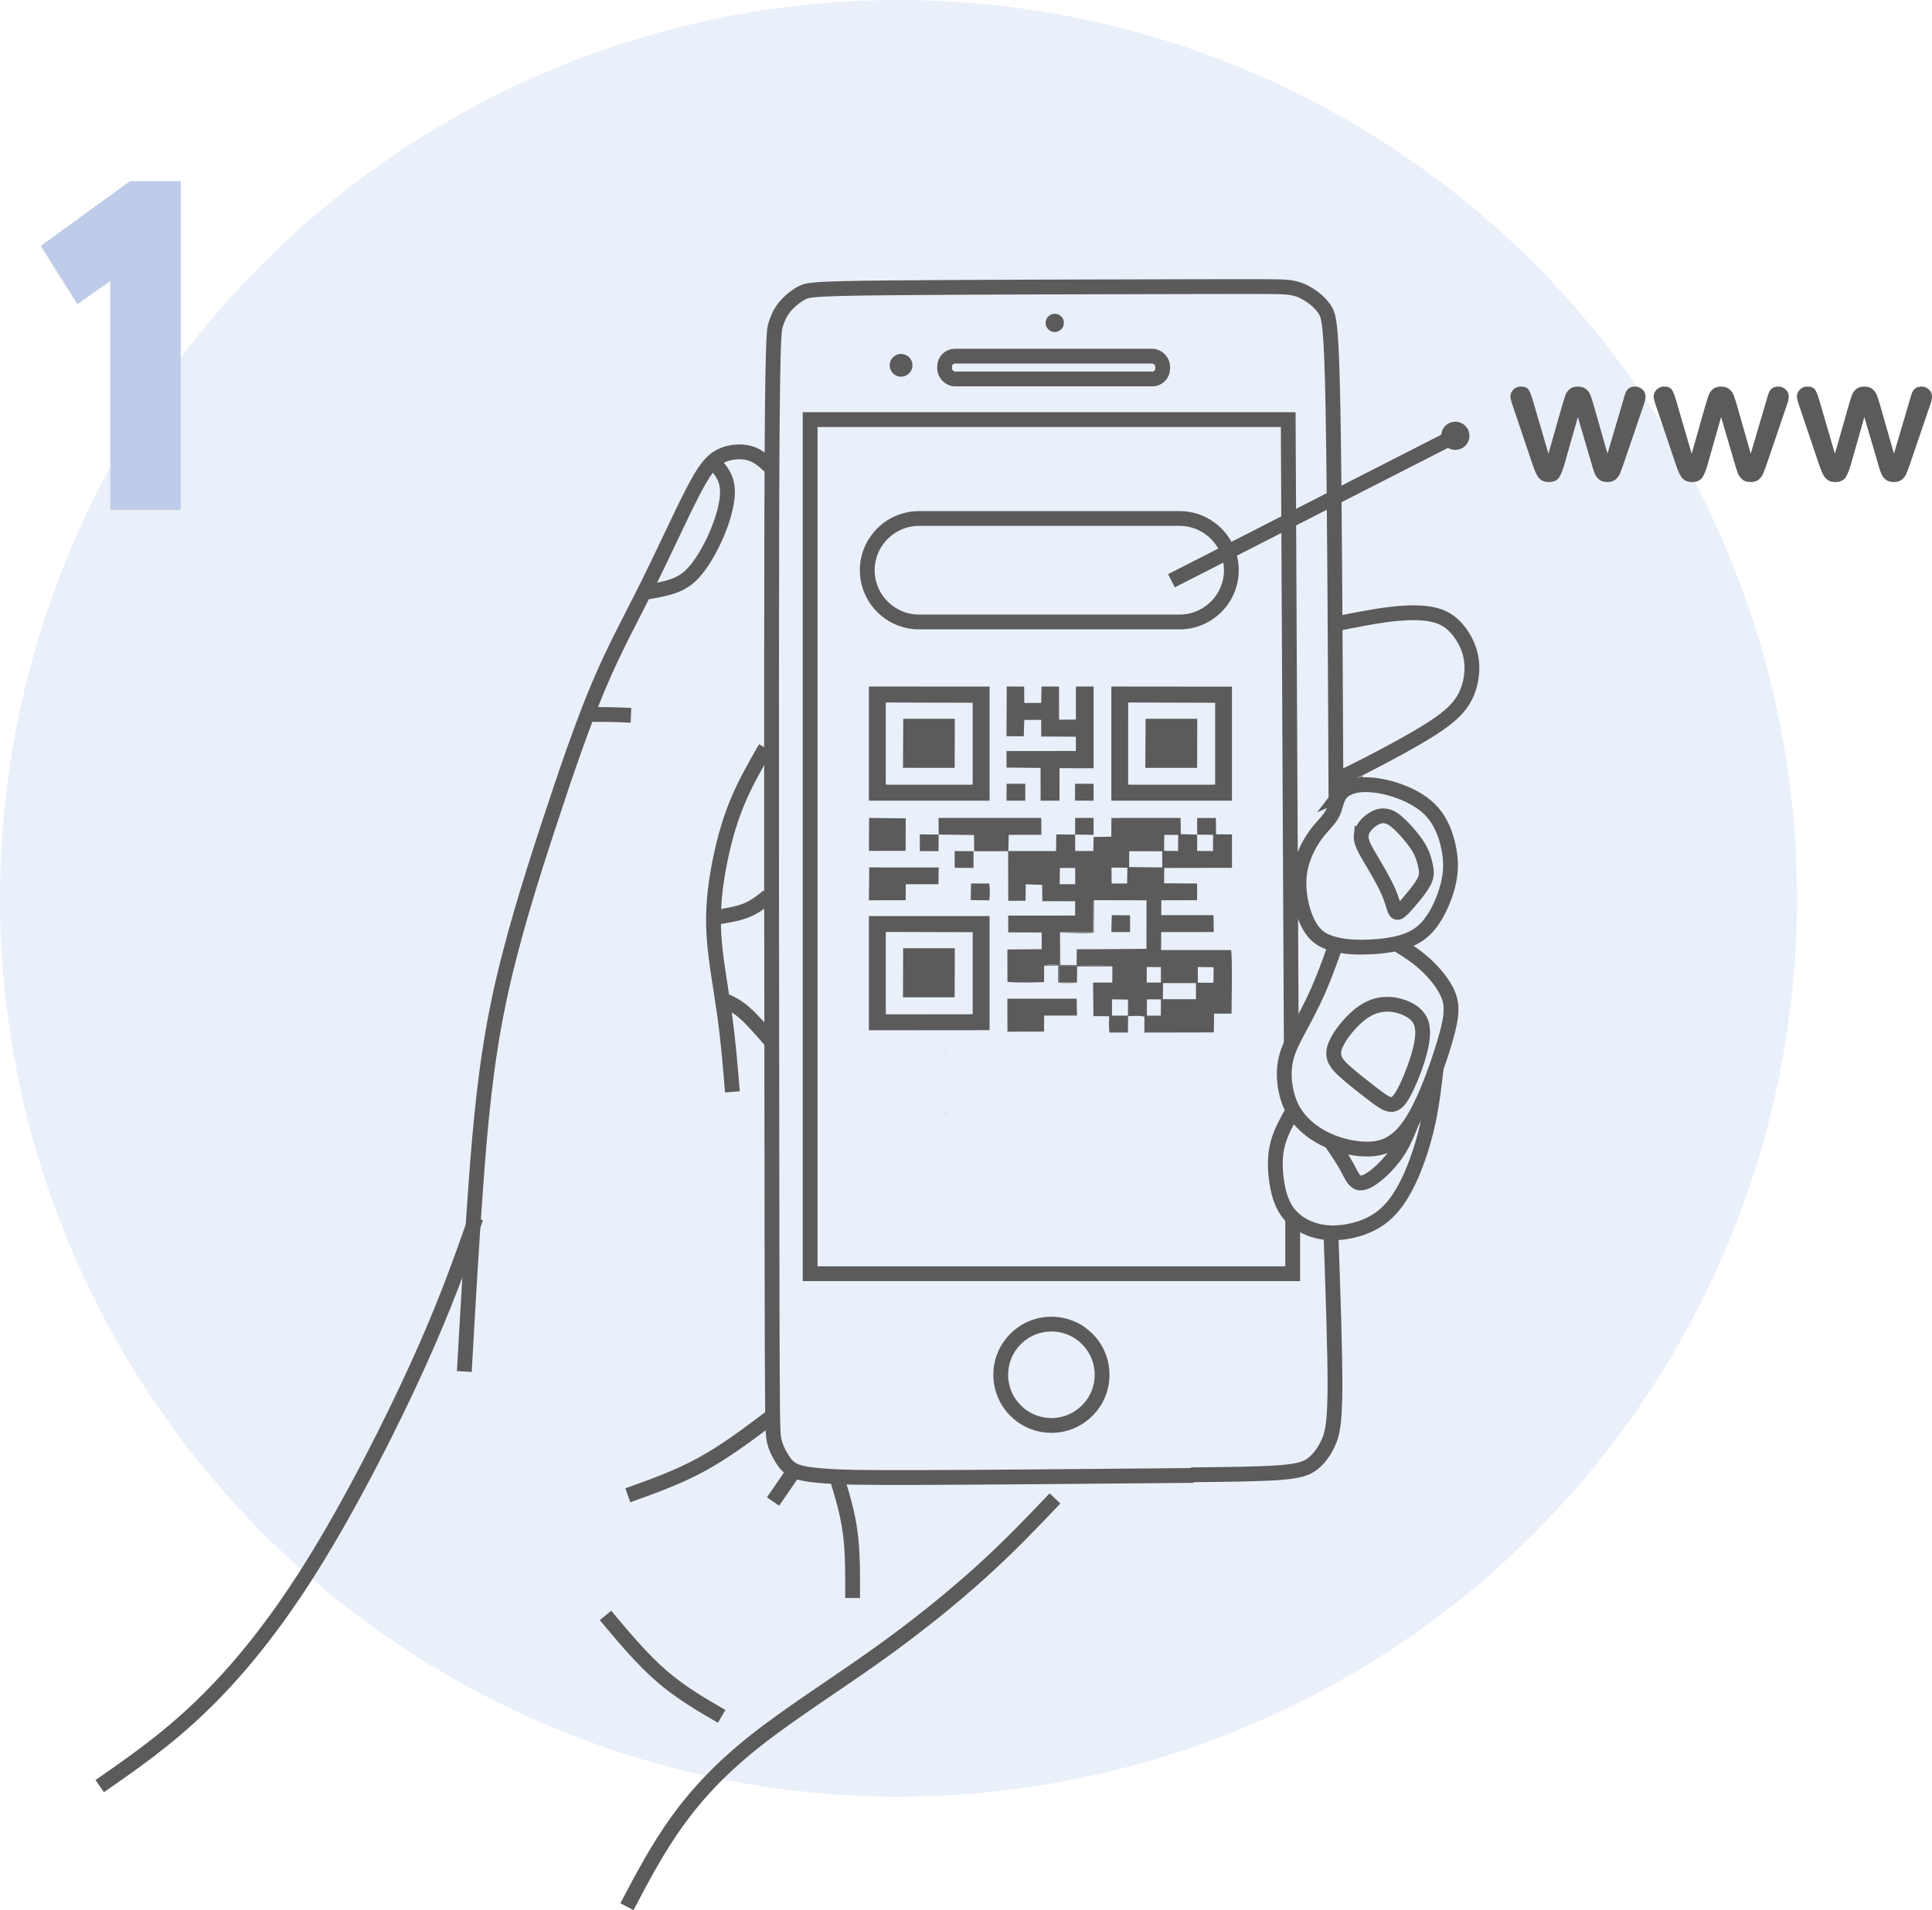 <?xml version="1.0" encoding="UTF-8"?> <!-- Creator: CorelDRAW 2018 (64-Bit) --> <svg xmlns="http://www.w3.org/2000/svg" xmlns:xlink="http://www.w3.org/1999/xlink" xml:space="preserve" width="46.023mm" height="45.511mm" style="shape-rendering:geometricPrecision; text-rendering:geometricPrecision; image-rendering:optimizeQuality; fill-rule:evenodd; clip-rule:evenodd" viewBox="0 0 1599.84 1582.04"> <defs> <style type="text/css"> <![CDATA[ .str0 {stroke:#5B5B5B;stroke-width:12.26;stroke-miterlimit:22.926} .str2 {stroke:#5B5B5B;stroke-width:12.26;stroke-miterlimit:22.926} .str1 {stroke:#5B5B5B;stroke-width:12.26;stroke-miterlimit:22.926} .fil1 {fill:none} .fil2 {fill:#5B5B5B} .fil0 {fill:#EAF0F9} .fil15 {fill:#767676} .fil12 {fill:#676766;fill-rule:nonzero} .fil14 {fill:#5B5B5B;fill-rule:nonzero} .fil3 {fill:#2B2B2A;fill-rule:nonzero} .fil16 {fill:#BFCCE9;fill-rule:nonzero} .fil5 {fill:url(#id0)} .fil10 {fill:url(#id1)} .fil6 {fill:url(#id2)} .fil4 {fill:url(#id3)} .fil8 {fill:url(#id4)} .fil7 {fill:url(#id5)} .fil13 {fill:url(#id6)} .fil11 {fill:url(#id7)} .fil9 {fill:url(#id8)} ]]> </style> <linearGradient id="id0" gradientUnits="userSpaceOnUse" x1="810.35" y1="884.1" x2="768.1" y2="897.28"> <stop offset="0" style="stop-opacity:1; stop-color:#527EA3"></stop> <stop offset="0.012" style="stop-opacity:1; stop-color:#517FA4"></stop> <stop offset="0.259" style="stop-opacity:1; stop-color:#5195B2"></stop> <stop offset="0.51" style="stop-opacity:1; stop-color:#519BB5"></stop> <stop offset="0.761" style="stop-opacity:1; stop-color:#5B9DB2"></stop> <stop offset="1" style="stop-opacity:1; stop-color:#5E9EB1"></stop> </linearGradient> <linearGradient id="id1" gradientUnits="userSpaceOnUse" x1="830.67" y1="896.54" x2="782.86" y2="896.54"> <stop offset="0" style="stop-opacity:1; stop-color:#A69333"></stop> <stop offset="0.412" style="stop-opacity:1; stop-color:#A78031"></stop> <stop offset="0.78" style="stop-opacity:1; stop-color:#A57330"></stop> <stop offset="1" style="stop-opacity:1; stop-color:#A56E30"></stop> </linearGradient> <linearGradient id="id2" gradientUnits="userSpaceOnUse" x1="831.31" y1="896.69" x2="781.2" y2="896.69"> <stop offset="0" style="stop-opacity:1; stop-color:#C2A929"></stop> <stop offset="0.412" style="stop-opacity:1; stop-color:#C0932B"></stop> <stop offset="0.78" style="stop-opacity:1; stop-color:#BE832C"></stop> <stop offset="1" style="stop-opacity:1; stop-color:#BD7C2D"></stop> </linearGradient> <linearGradient id="id3" gradientUnits="userSpaceOnUse" xlink:href="#id0" x1="808.94" y1="876.45" x2="769.35" y2="904.74"> </linearGradient> <linearGradient id="id4" gradientUnits="userSpaceOnUse" x1="808.95" y1="886.31" x2="769.1" y2="895.37"> <stop offset="0" style="stop-opacity:1; stop-color:#4C708D"></stop> <stop offset="0.012" style="stop-opacity:1; stop-color:#4C708D"></stop> <stop offset="0.259" style="stop-opacity:1; stop-color:#4F8398"></stop> <stop offset="0.51" style="stop-opacity:1; stop-color:#4E889C"></stop> <stop offset="0.761" style="stop-opacity:1; stop-color:#578A98"></stop> <stop offset="1" style="stop-opacity:1; stop-color:#578997"></stop> </linearGradient> <linearGradient id="id5" gradientUnits="userSpaceOnUse" x1="808.13" y1="888.72" x2="770.05" y2="892.96"> <stop offset="0" style="stop-opacity:1; stop-color:#5288B5"></stop> <stop offset="0.012" style="stop-opacity:1; stop-color:#518AB6"></stop> <stop offset="0.259" style="stop-opacity:1; stop-color:#56A2C7"></stop> <stop offset="0.51" style="stop-opacity:1; stop-color:#58ACCB"></stop> <stop offset="0.761" style="stop-opacity:1; stop-color:#64AEC6"></stop> <stop offset="1" style="stop-opacity:1; stop-color:#67AFC6"></stop> </linearGradient> <linearGradient id="id6" gradientUnits="userSpaceOnUse" x1="808.09" y1="888.81" x2="770.13" y2="892.84"> <stop offset="0" style="stop-opacity:1; stop-color:#88B2DF"></stop> <stop offset="0.012" style="stop-opacity:1; stop-color:#88B3E0"></stop> <stop offset="0.259" style="stop-opacity:1; stop-color:#8ECCF1"></stop> <stop offset="0.51" style="stop-opacity:1; stop-color:#93D5F6"></stop> <stop offset="0.761" style="stop-opacity:1; stop-color:#9AD6F0"></stop> <stop offset="1" style="stop-opacity:1; stop-color:#9DD7F0"></stop> </linearGradient> <linearGradient id="id7" gradientUnits="userSpaceOnUse" x1="816.96" y1="908.9" x2="761.51" y2="941.38"> <stop offset="0" style="stop-opacity:1; stop-color:#A04240"></stop> <stop offset="1" style="stop-opacity:1; stop-color:#8C364F"></stop> </linearGradient> <linearGradient id="id8" gradientUnits="userSpaceOnUse" x1="817.54" y1="914.3" x2="760.25" y2="935.55"> <stop offset="0" style="stop-opacity:1; stop-color:#C94044"></stop> <stop offset="1" style="stop-opacity:1; stop-color:#AC3058"></stop> </linearGradient> </defs> <g id="Слой_x0020_1">  <circle class="fil0" cx="744.03" cy="744.03" r="744.03"></circle> <path class="fil1 str0" d="M82.58 1479.29c27.38,-18.99 54.76,-37.98 83.74,-65.86 28.98,-27.87 59.57,-64.62 91.51,-115.68 31.94,-51.05 65.24,-116.42 88.18,-166.98 22.94,-50.56 35.52,-86.33 48.1,-122.1"></path> <path class="fil1 str0" d="M384.49 1135.95c2.96,-52.29 5.92,-104.58 9.62,-155.15 3.7,-50.56 8.14,-99.4 18.5,-149.59 10.36,-50.2 26.64,-101.74 41.56,-147.25 14.92,-45.51 28.49,-84.97 41.8,-116.42 13.32,-31.45 26.39,-54.88 39.96,-82.13 13.56,-27.26 27.62,-58.34 37.37,-77.2 9.74,-18.87 15.17,-25.53 21.46,-29.35 6.29,-3.82 13.44,-4.81 19.12,-4.56 5.67,0.25 9.87,1.73 13.69,4.07 3.82,2.34 7.28,5.55 10.73,8.76"></path> <path class="fil1 str0" d="M633.85 619.45c-8.63,15.05 -17.27,30.09 -23.92,46.5 -6.66,16.4 -11.35,34.16 -14.68,52.04 -3.33,17.88 -5.3,35.89 -4.07,56.36 1.23,20.47 5.67,43.41 8.76,65.49 3.08,22.07 4.81,43.28 6.54,64.5"></path> <path class="fil1 str0" d="M590.82 760.03c9.66,-1.47 19.31,-2.95 26.86,-5.91 7.54,-2.96 12.97,-7.4 18.4,-11.84"></path> <path class="fil1 str0" d="M598.17 827.92c5.48,2.29 10.96,4.57 17.65,10.28 6.68,5.7 14.58,14.83 22.47,23.96"></path> <path class="fil1 str0" d="M501.4 1337.95c15.05,18.01 30.09,36.01 46.13,49.95 16.03,13.94 33.05,23.81 50.07,33.67"></path> <path class="fil1 str0" d="M519.16 1579.18c12.58,-23.93 25.16,-47.85 41.56,-70.66 16.4,-22.81 36.63,-44.52 65.24,-67.09 28.61,-22.57 65.61,-46 98.9,-69.68 33.3,-23.68 62.9,-47.6 87.07,-69.43 24.17,-21.83 42.92,-41.56 61.66,-61.29"></path> <path class="fil1 str0" d="M1102.99 517.34c17.02,-3.46 34.04,-6.91 48.84,-8.63 14.8,-1.73 27.38,-1.73 36.63,0.74 9.25,2.47 15.17,7.4 20.1,13.94 4.94,6.54 8.88,14.68 9.99,24.18 1.11,9.49 -0.62,20.34 -5.3,29.47 -4.69,9.13 -12.33,16.53 -27.01,26.02 -14.68,9.49 -36.38,21.09 -50.93,28.61 -14.55,7.52 -21.95,10.97 -29.35,14.43"></path> <path class="fil1 str0" d="M1105.95 782.98c-4.69,13.07 -9.37,26.15 -14.67,38.11 -5.3,11.96 -11.22,22.81 -16.04,31.82 -4.81,9 -8.51,16.15 -10.36,24.05 -1.85,7.89 -1.85,16.52 -0.24,25.03 1.6,8.51 4.81,16.9 10.73,24.3 5.92,7.4 14.55,13.81 24.42,18.25 9.87,4.44 20.96,6.91 30.71,7.15 9.74,0.24 18.13,-1.73 25.9,-7.89 7.77,-6.17 14.92,-16.53 22.32,-32.8 7.4,-16.28 15.05,-38.48 19.24,-53.89 4.19,-15.42 4.93,-24.05 1.36,-33.05 -3.58,-9 -11.47,-18.38 -19,-25.28 -7.52,-6.91 -14.67,-11.35 -21.83,-15.79"></path> <path class="fil1 str0" d="M1070.83 919.56c-5.07,8.99 -10.14,17.97 -12.67,27.4 -2.53,9.42 -2.53,19.29 -1.3,29.15 1.23,9.87 3.7,19.73 9,27.26 5.3,7.52 13.44,12.7 22.2,15.41 8.75,2.71 18.13,2.96 28.24,1.12 10.11,-1.85 20.96,-5.8 29.97,-13.45 9,-7.64 16.15,-18.99 22.2,-32.68 6.04,-13.69 10.98,-29.72 14.26,-45.01 3.28,-15.28 4.92,-29.82 6.56,-44.36"></path> <path class="fil1 str0" d="M1109.89 657.56c-3.45,4.56 -3.7,10.97 -6.66,16.53 -2.96,5.55 -8.63,10.23 -14.06,17.76 -5.43,7.52 -10.61,17.88 -12.58,28.61 -1.97,10.73 -0.74,21.83 1.72,31.2 2.47,9.37 6.17,17.02 10.98,21.95 4.81,4.94 10.73,7.15 16.77,8.63 6.05,1.48 12.21,2.22 20.96,2.22 8.76,0 20.1,-0.74 30.09,-3.08 9.99,-2.34 18.62,-6.29 25.9,-14.92 7.28,-8.63 13.19,-21.95 16.03,-33.42 2.84,-11.47 2.59,-21.09 0.49,-31.2 -2.1,-10.11 -6.05,-20.72 -13.07,-28.86 -7.03,-8.14 -17.14,-13.81 -27.63,-17.63 -10.48,-3.82 -21.34,-5.79 -30.09,-5.43 -8.76,0.37 -15.42,3.09 -18.87,7.65z"></path> <path class="fil1 str0" d="M587.97 380.07c3.82,3.82 7.65,7.65 10.42,12.27 2.77,4.62 4.5,10.05 3.89,18.31 -0.62,8.26 -3.58,19.36 -8.33,30.71 -4.75,11.35 -11.29,22.94 -17.52,30.53 -6.23,7.59 -12.15,11.16 -19.29,13.63 -7.15,2.47 -15.52,3.83 -23.88,5.2"></path> <path class="fil1 str0" d="M486.25 591.72c6.77,-0 13.55,-0.01 19.59,0.11 6.04,0.12 11.34,0.37 16.64,0.62"></path> <path class="fil1 str0" d="M519.89 1238.43c20.72,-7.4 41.44,-14.8 61.35,-25.71 19.92,-10.92 39.03,-25.34 58.15,-39.77"></path> <path class="fil1 str0" d="M656.41 1219.93c-5.42,7.89 -10.85,15.78 -16.28,23.68"></path> <path class="fil1 str0" d="M693.04 1224c4.44,14.55 8.88,29.11 11.04,45.69 2.16,16.59 2.03,35.21 1.91,53.83"></path> <path class="fil1 str0" d="M1127.16 691.54c0.62,-5.49 5.42,-10.3 9.68,-13.01 4.25,-2.71 7.95,-3.33 11.47,-2.53 3.51,0.8 6.84,3.02 11.53,7.59 4.69,4.56 10.73,11.47 14.43,17.45 3.7,5.98 5.06,11.03 5.98,15.23 0.92,4.19 1.42,7.52 0.06,11.41 -1.36,3.89 -4.56,8.33 -8.14,12.83 -3.58,4.5 -7.52,9.06 -10.42,12.02 -2.9,2.96 -4.75,4.32 -6.17,2.03 -1.42,-2.28 -2.4,-8.2 -5.98,-16.34 -3.58,-8.14 -9.74,-18.5 -14.62,-26.76 -4.87,-8.26 -8.45,-14.43 -7.83,-19.92z"></path> <path class="fil1 str0" d="M1104.78 869.07c1.79,-7.77 9.8,-18.25 17.08,-25.16 7.27,-6.91 13.81,-10.24 20.47,-11.53 6.66,-1.3 13.45,-0.56 19.98,1.91 6.54,2.47 12.82,6.66 14.92,14.06 2.09,7.39 0,18 -3.33,28.73 -3.33,10.73 -7.89,21.58 -11.71,28.42 -3.82,6.84 -6.91,9.68 -10.85,9.25 -3.95,-0.43 -8.75,-4.13 -15.48,-9.31 -6.72,-5.18 -15.35,-11.84 -21.89,-17.7 -6.54,-5.86 -10.98,-10.92 -9.19,-18.69z"></path> <path class="fil1 str0" d="M1101.87 945.45c4.81,7.02 9.63,14.04 13.15,20.44 3.52,6.41 5.74,12.2 9.68,13.56 3.95,1.36 9.62,-1.73 15.73,-6.78 6.1,-5.06 12.64,-12.09 17.53,-19.75 4.89,-7.67 8.14,-15.96 11.39,-24.25"></path> <path class="fil1 str0" d="M1106.3 665.71c-0.6,-130.23 -1.22,-260.46 -2.51,-328.91 -1.29,-68.45 -3.26,-75.11 -6.84,-80.53 -3.57,-5.43 -8.75,-9.62 -13.56,-12.58 -4.81,-2.96 -9.25,-4.69 -15.17,-5.55 -5.92,-0.87 -13.32,-0.87 -78.69,-0.74 -65.36,0.12 -188.69,0.37 -252.57,0.99 -63.89,0.62 -68.32,1.6 -73.26,4.31 -4.93,2.71 -10.36,7.15 -14.06,11.72 -3.7,4.56 -5.67,9.25 -7.28,14.3 -1.6,5.06 -2.83,10.48 -3.27,161.25 -0.43,150.77 -0.07,446.87 0.17,598.44 0.25,151.57 0.38,158.61 1.8,164.71 1.42,6.1 4.13,11.29 6.9,15.6 2.77,4.32 5.6,7.77 11.53,9.98 5.92,2.22 14.92,3.21 26.09,3.95 11.17,0.74 24.48,1.23 75.33,1.08 50.85,-0.15 139.22,-0.94 227.6,-1.73"></path> <path class="fil1 str0" d="M986.33 1221.47c27.79,-0.26 55.58,-0.52 72.56,-1.77 16.98,-1.24 23.14,-3.46 28.32,-7.53 5.18,-4.07 9.37,-9.99 12.58,-16.89 3.21,-6.91 5.42,-14.81 5.65,-44 0.22,-29.2 -1.56,-79.71 -3.33,-130.21"></path> <polyline class="fil1 str0" points="1069.28,864.61 1066.74,347.53 670.86,347.53 670.86,1054.93 1070.44,1054.93 1070.44,1010.34 "></polyline> <rect class="fil1 str0" x="782.22" y="294.99" width="180.55" height="18.87" rx="8.51" ry="8.51"></rect> <circle class="fil2" cx="746.15" cy="302.57" r="9.43"></circle> <circle class="fil2" cx="873.42" cy="267.42" r="7.58"></circle> <path class="fil3" d="M784.33 923.24c-0.45,-0.06 -0.87,-0.22 -1.23,-0.48l0.08 -0.08c0.34,0.27 0.73,0.46 1.15,0.56z"></path> <path class="fil4" d="M783.09 922.76c-0.07,-0.05 -0.13,-0.1 -0.19,-0.15l0 -0.18c0.09,0.09 0.18,0.17 0.27,0.24l-0.08 0.08z"></path> <path class="fil3" d="M782.9 922.61l-0.17 -0.18 0 -0c0.06,0.06 0.11,0.12 0.17,0.18z"></path> <path class="fil5" d="M782.9 922.26l0 0.17 0.1 -0.09c-0.03,-0.02 -0.07,-0.05 -0.1,-0.08z"></path> <polygon class="fil6" points="817.21,905.28 817.17,905.22 817.28,905.16 817.28,905.24 "></polygon> <path class="fil7" d="M781.86 919.32l0 0.07c0.02,1.35 0.52,2.2 1.04,2.87l-0.17 0.17c-0.57,-0.68 -0.86,-1.62 -0.87,-2.71l0 -0.05 0 -0.28z"></path> <path class="fil8" d="M782.9 922.61l0 0c-0.06,-0.06 -0.11,-0.12 -0.17,-0.18l0.17 -0.17 0 0.17 0 0.18z"></path> <polygon class="fil9" points="817.28,905.33 817.28,905.5 817.39,905.45 "></polygon> <polygon class="fil10" points="817.28,905.33 817.21,905.28 817.28,905.24 "></polygon> <polygon class="fil11" points="817.28,905.5 817.11,905.34 817.21,905.28 817.28,905.33 "></polygon> <path class="fil12" d="M781.86 873.84l0 0zm0.08 -0.99c0.28,-1.79 1.31,-2.8 2.75,-2.8 0.55,0 1.15,0.14 1.8,0.45 -0.59,-0.27 -1.15,-0.4 -1.68,-0.4 -0.81,0 -1.52,0.3 -2.08,0.86l0.08 0.08c-0.45,0.39 -0.74,1.01 -0.87,1.81z"></path> <path class="fil13" d="M781.86 873.8l0 0.02 0 0.02 0 0.01 0 0.01 0 0.01 0 0.02 0 0.28c0.01,-1.37 0.41,-2.4 1.05,-3.04l-0.1 -0.11c-0.45,0.39 -0.74,1.01 -0.87,1.81 -0.05,0.3 -0.07,0.62 -0.08,0.96zm0 0.38l0 0.07z"></path> <circle class="fil2" cx="1205.12" cy="360.94" r="11.68"></circle> <line class="fil1 str0" x1="970.05" y1="481" x2="1205.13" y2="360.94"></line> <path class="fil14" d="M1269.52 332.29l12.7 43.48 11.52 -40.41c1.24,-4.23 2.17,-7.1 2.75,-8.66 0.58,-1.53 1.71,-3.01 3.36,-4.43 1.63,-1.38 3.87,-2.09 6.74,-2.09 2.89,0 5.16,0.71 6.78,2.09 1.65,1.41 2.79,2.94 3.45,4.57 0.68,1.63 1.61,4.47 2.8,8.51l11.52 40.41 12.81 -43.48c0.88,-3.14 1.56,-5.4 2.07,-6.81 0.54,-1.39 1.41,-2.63 2.65,-3.7 1.24,-1.07 3.02,-1.6 5.35,-1.6 2.31,0 4.32,0.8 6.05,2.43 1.7,1.61 2.56,3.5 2.56,5.69 0,1.99 -0.73,5.01 -2.21,9.05l-15.88 46.59c-1.39,3.94 -2.45,6.79 -3.21,8.56 -0.75,1.75 -1.95,3.31 -3.6,4.69 -1.63,1.38 -3.86,2.06 -6.73,2.06 -2.94,0 -5.25,-0.73 -6.93,-2.21 -1.7,-1.46 -2.94,-3.28 -3.74,-5.4 -0.8,-2.14 -1.68,-4.91 -2.63,-8.34l-11.11 -37.89 -10.78 37.89c-1.41,5.27 -2.97,9.24 -4.62,11.94 -1.65,2.67 -4.6,4.01 -8.75,4.01 -2.14,0 -3.97,-0.41 -5.48,-1.24 -1.48,-0.83 -2.72,-2.02 -3.72,-3.58 -1,-1.53 -1.87,-3.35 -2.65,-5.47 -0.75,-2.11 -1.34,-3.79 -1.78,-5.03l-15.73 -46.59c-1.58,-4.38 -2.36,-7.39 -2.36,-9.05 0,-2.09 0.83,-3.96 2.51,-5.62 1.65,-1.68 3.7,-2.5 6.1,-2.5 3.23,0 5.42,0.92 6.56,2.75 1.14,1.82 2.36,4.94 3.62,9.36zm118.61 0l12.69 43.48 11.52 -40.41c1.24,-4.23 2.17,-7.1 2.75,-8.66 0.58,-1.53 1.7,-3.01 3.35,-4.43 1.63,-1.38 3.87,-2.09 6.74,-2.09 2.89,0 5.16,0.71 6.79,2.09 1.65,1.41 2.79,2.94 3.45,4.57 0.68,1.63 1.61,4.47 2.8,8.51l11.53 40.41 12.81 -43.48c0.88,-3.14 1.56,-5.4 2.06,-6.81 0.54,-1.39 1.41,-2.63 2.65,-3.7 1.24,-1.07 3.01,-1.6 5.35,-1.6 2.31,0 4.33,0.8 6.06,2.43 1.7,1.61 2.55,3.5 2.55,5.69 0,1.99 -0.73,5.01 -2.21,9.05l-15.88 46.59c-1.39,3.94 -2.45,6.79 -3.21,8.56 -0.75,1.75 -1.94,3.31 -3.6,4.69 -1.63,1.38 -3.87,2.06 -6.73,2.06 -2.94,0 -5.25,-0.73 -6.93,-2.21 -1.7,-1.46 -2.94,-3.28 -3.74,-5.4 -0.8,-2.14 -1.68,-4.91 -2.62,-8.34l-11.11 -37.89 -10.77 37.89c-1.41,5.27 -2.97,9.24 -4.62,11.94 -1.65,2.67 -4.6,4.01 -8.75,4.01 -2.14,0 -3.96,-0.41 -5.47,-1.24 -1.48,-0.83 -2.72,-2.02 -3.72,-3.58 -1,-1.53 -1.87,-3.35 -2.65,-5.47 -0.76,-2.11 -1.34,-3.79 -1.78,-5.03l-15.73 -46.59c-1.58,-4.38 -2.36,-7.39 -2.36,-9.05 0,-2.09 0.83,-3.96 2.5,-5.62 1.65,-1.68 3.7,-2.5 6.1,-2.5 3.23,0 5.42,0.92 6.57,2.75 1.14,1.82 2.36,4.94 3.62,9.36zm118.61 0l12.7 43.48 11.52 -40.41c1.24,-4.23 2.17,-7.1 2.75,-8.66 0.58,-1.53 1.7,-3.01 3.35,-4.43 1.63,-1.38 3.87,-2.09 6.74,-2.09 2.89,0 5.15,0.71 6.78,2.09 1.65,1.41 2.79,2.94 3.45,4.57 0.68,1.63 1.61,4.47 2.79,8.51l11.53 40.41 12.81 -43.48c0.88,-3.14 1.56,-5.4 2.07,-6.81 0.54,-1.39 1.41,-2.63 2.65,-3.7 1.24,-1.07 3.02,-1.6 5.35,-1.6 2.31,0 4.33,0.8 6.06,2.43 1.7,1.61 2.56,3.5 2.56,5.69 0,1.99 -0.73,5.01 -2.21,9.05l-15.88 46.59c-1.39,3.94 -2.45,6.79 -3.21,8.56 -0.75,1.75 -1.95,3.31 -3.6,4.69 -1.63,1.38 -3.87,2.06 -6.73,2.06 -2.94,0 -5.25,-0.73 -6.93,-2.21 -1.7,-1.46 -2.94,-3.28 -3.74,-5.4 -0.8,-2.14 -1.68,-4.91 -2.62,-8.34l-11.11 -37.89 -10.78 37.89c-1.41,5.27 -2.97,9.24 -4.62,11.94 -1.65,2.67 -4.6,4.01 -8.76,4.01 -2.14,0 -3.96,-0.41 -5.47,-1.24 -1.48,-0.83 -2.72,-2.02 -3.72,-3.58 -1,-1.53 -1.87,-3.35 -2.65,-5.47 -0.75,-2.11 -1.34,-3.79 -1.78,-5.03l-15.73 -46.59c-1.58,-4.38 -2.36,-7.39 -2.36,-9.05 0,-2.09 0.83,-3.96 2.51,-5.62 1.65,-1.68 3.7,-2.5 6.1,-2.5 3.24,0 5.42,0.92 6.57,2.75 1.14,1.82 2.36,4.94 3.62,9.36z"></path> <path class="fil2" d="M949.72 827.7l11.6 0.02 -0.07 13.46 -11.53 -0.01 0 -13.47zm-28.92 -0.02l13.29 0.23 -0.05 13.25 -13.24 0.02 0 -13.5zm42.31 -13.46l27.21 -0.01 0.04 13.36 -27.43 -0.02 0.18 -13.33zm28.77 -13.32l13.12 0.19 -0.2 12.8 -12.92 0.01 0.01 -12.99zm-42.27 0.01l11.69 0.03 0.02 12.83 -11.79 0.01 0.08 -12.87zm-29.19 -82.36l13.14 0.15 -0.24 12.97 -2.21 0.05 -8.18 0.01 -2.45 -0.07 -0.06 -13.11zm-42.75 0.3l12.67 0.04 0.03 13.42 -12.88 0.02 0.18 -13.48zm57.44 -13.84l27.32 0.06 0.02 13.34 -27.43 -0.29 0.09 -13.11zm56.24 -13.78l13.2 0.23 -0.12 13.4 -13.11 -0.08 0.02 -13.55zm-27.25 0.24l11.54 -0.01 -0.13 13.4 -11.56 -0.19 0.16 -13.2zm-186.82 -0.26l29.27 0.37 0.16 13.4 28.08 0 0.12 41.12 14.36 -0.09 0.07 -13.59 13.64 0.42 0.16 13.54 27.2 0.04 -0.08 11.88 -55.4 0.02 0.02 13.91 27.71 0.09 0.03 13.81 -28.41 0.26 0.02 26.75c3.21,0.91 25.58,0.54 30.32,0.29l0.06 -13.45c1.79,-1.75 10.19,-0.73 12.68,-0.79l0.3 -27.27 27.58 0.28 0.24 -25.72c0.03,-0.14 0.22,-0.2 0.25,-0.48 0.03,-0.27 0.19,-0.3 0.29,-0.45l43.45 0.11 -0.05 40.14 -57.24 0.66 -0.07 13.45c2.86,0 26.73,-0.73 29.11,0.63l-0.12 13.21 -15.86 0.07 0.25 27.74 13.06 0.16c0,3.67 -0.59,10.25 0.41,13.47l15.14 -0.05 0.08 -13.53c3.68,-0.07 10.35,-0.7 13.54,0.45l0 13.13 57.44 -0.11 0.29 -15.58 14.4 -0.01c0.07,-7.54 0.83,-48.65 -0.39,-52.63l-57.96 0 0.17 -14.87 43.51 -0.05 -0.26 -14 -43.26 -0.01 0.08 -12.29 29.6 -0.07 0.04 -13.84 -27.34 -0.17 0.07 -12.7 56.13 -0.1 -0.01 -27.69 -13.17 -0.07 -0.15 -13.55 -15.49 0.08 0.01 13.7 -13.56 -0.36 -0.2 -13.43 -57.27 0.02 -0.11 15.49 -14.63 0.26 -0.23 11.65 -15.01 -0.06 -0.05 -13.6 -15.64 -0.08 -0.17 13.73 -39.5 0.01 0.3 -13.43 27.07 0 -0.11 -13.99 -85.08 0 0.14 13.77z"></path> <path class="fil2" d="M733.51 581.83l71.95 0.2 -0.01 67.74 -2.06 0.13 -67.45 0.03 -2.44 -0.19 0 -67.91zm-14 81.28l2.64 0.02 2.51 -0 90.34 0 1.88 0.01 2.57 -0.03 0 -94.44 -99.94 -0.08 0 94.52z"></path> <path class="fil2" d="M733.51 771.87l71.95 0.21 -0.01 67.83 -2.06 0.16 -67.45 0.03 -2.44 -0.17 0 -68.05zm-14 81.43l99.94 -0.08 0 -94.47 -2.58 -0.06 -94.73 -0 -2.64 0.02 0 94.59z"></path> <path class="fil2" d="M934.22 581.83l72.01 0.2 -0.01 67.74 -2.21 0.13 -67.29 0.02 -2.51 -0.1 0.01 -67.99zm-13.94 81.29l2.64 0.02 95.36 -0 1.87 -0.08 0.01 -94.35 -99.89 -0.1 0 94.52z"></path> <polygon class="fil2" points="833.46,609.74 847.79,609.82 848.17,596.26 862.18,596.21 862.21,610.01 890.89,610.15 890.88,621.97 833.46,622.06 833.46,635.73 861.66,636.03 861.69,663.13 877.35,663.13 877.38,636.23 905.6,636.27 905.6,568.59 890.92,568.62 890.92,595.96 877,596.07 876.95,568.64 862.49,568.6 862.15,582.17 848.18,582.2 848.07,568.64 833.67,568.61 "></polygon> <polygon class="fil2" points="948.39,635.97 991.3,635.97 991.42,595.32 948.64,595.32 "></polygon> <polygon class="fil2" points="747.75,825.97 790.52,826 790.66,785.37 747.88,785.36 "></polygon> <polygon class="fil2" points="747.74,635.94 790.54,635.97 790.65,595.32 747.96,595.32 "></polygon> <polygon class="fil2" points="864.64,841.14 891.83,841.13 891.54,827.14 834.2,827.14 834.23,854.49 864.56,854.37 "></polygon> <polygon class="fil2" points="719.52,745.64 749.96,745.61 750.02,732.34 777.1,732.33 777.33,718.45 719.82,718.41 "></polygon> <polygon class="fil2" points="719.54,704.72 749.91,704.71 750.01,677.78 719.66,677.43 "></polygon> <polygon class="fil2" points="833.45,663.13 849,663.13 849,649.16 833.56,649.15 "></polygon> <polygon class="fil2" points="790.55,718.74 806.12,718.84 806.17,705 790.56,704.87 "></polygon> <path class="fil2" d="M803.84 745.5l15.44 0.15c0.36,-3.28 0.66,-11.04 -0.24,-13.91l-14.92 -0.02 -0.29 13.78z"></path> <polygon class="fil2" points="890.16,663.1 905.58,663.13 905.57,649.15 890.25,649.16 "></polygon> <polygon class="fil2" points="777.28,691.21 761.69,691.06 761.7,704.91 777.18,704.96 "></polygon> <polygon class="fil2" points="920.28,771.98 935.76,771.95 935.81,758.1 920.61,757.93 "></polygon> <polygon class="fil2" points="890.27,691.2 905.6,691.45 905.56,677.44 890.29,677.45 "></polygon> <polygon class="fil2" points="876.82,813.46 891.49,813.47 891.49,799.96 876.87,799.98 "></polygon> <path class="fil15" d="M876.87 799.98l14.62 -0.02 0 13.51 -14.67 -0.01 0.05 -13.47zm-12.26 0l11.58 -0.22 -0.04 13.97c2.73,0.73 12.91,0.65 15.71,0.09l0.31 -13.29 28.98 0c-2.38,-1.35 -26.25,-0.63 -29.11,-0.63l0.07 -13.45 57.24 -0.66 -57.79 0.33 -0.22 13.19 -13.3 -0.22 -0.01 -26.67c5.57,0 23.76,1.14 27.76,-0.02l0.15 -26.85c-0.1,0.15 -0.26,0.18 -0.29,0.45 -0.03,0.27 -0.21,0.34 -0.25,0.48l-0.24 25.72 -27.58 -0.28 -0.3 27.27c-2.49,0.07 -10.89,-0.96 -12.68,0.79z"></path> <g> <path class="fil1 str1" d="M761 429.43l215.81 0c23.57,0 42.85,19.28 42.85,42.85l0 0c0,23.57 -19.28,42.85 -42.85,42.85l-215.81 0c-23.57,0 -42.85,-19.28 -42.85,-42.85l0 0c0,-23.57 19.28,-42.85 42.85,-42.85z"></path> </g> <g> <path class="fil1 str2" d="M870.65 1096.67c23.18,0 41.96,18.79 41.96,41.96 0,23.18 -18.79,41.96 -41.96,41.96 -23.18,0 -41.96,-18.79 -41.96,-41.96 0,-23.18 18.79,-41.96 41.96,-41.96z"></path> </g> <polygon class="fil16" points="33.73,203.69 107.65,150 149.68,150 149.68,422.37 91.31,422.37 91.31,232.88 64.08,251.94 "></polygon> </g> </svg> 